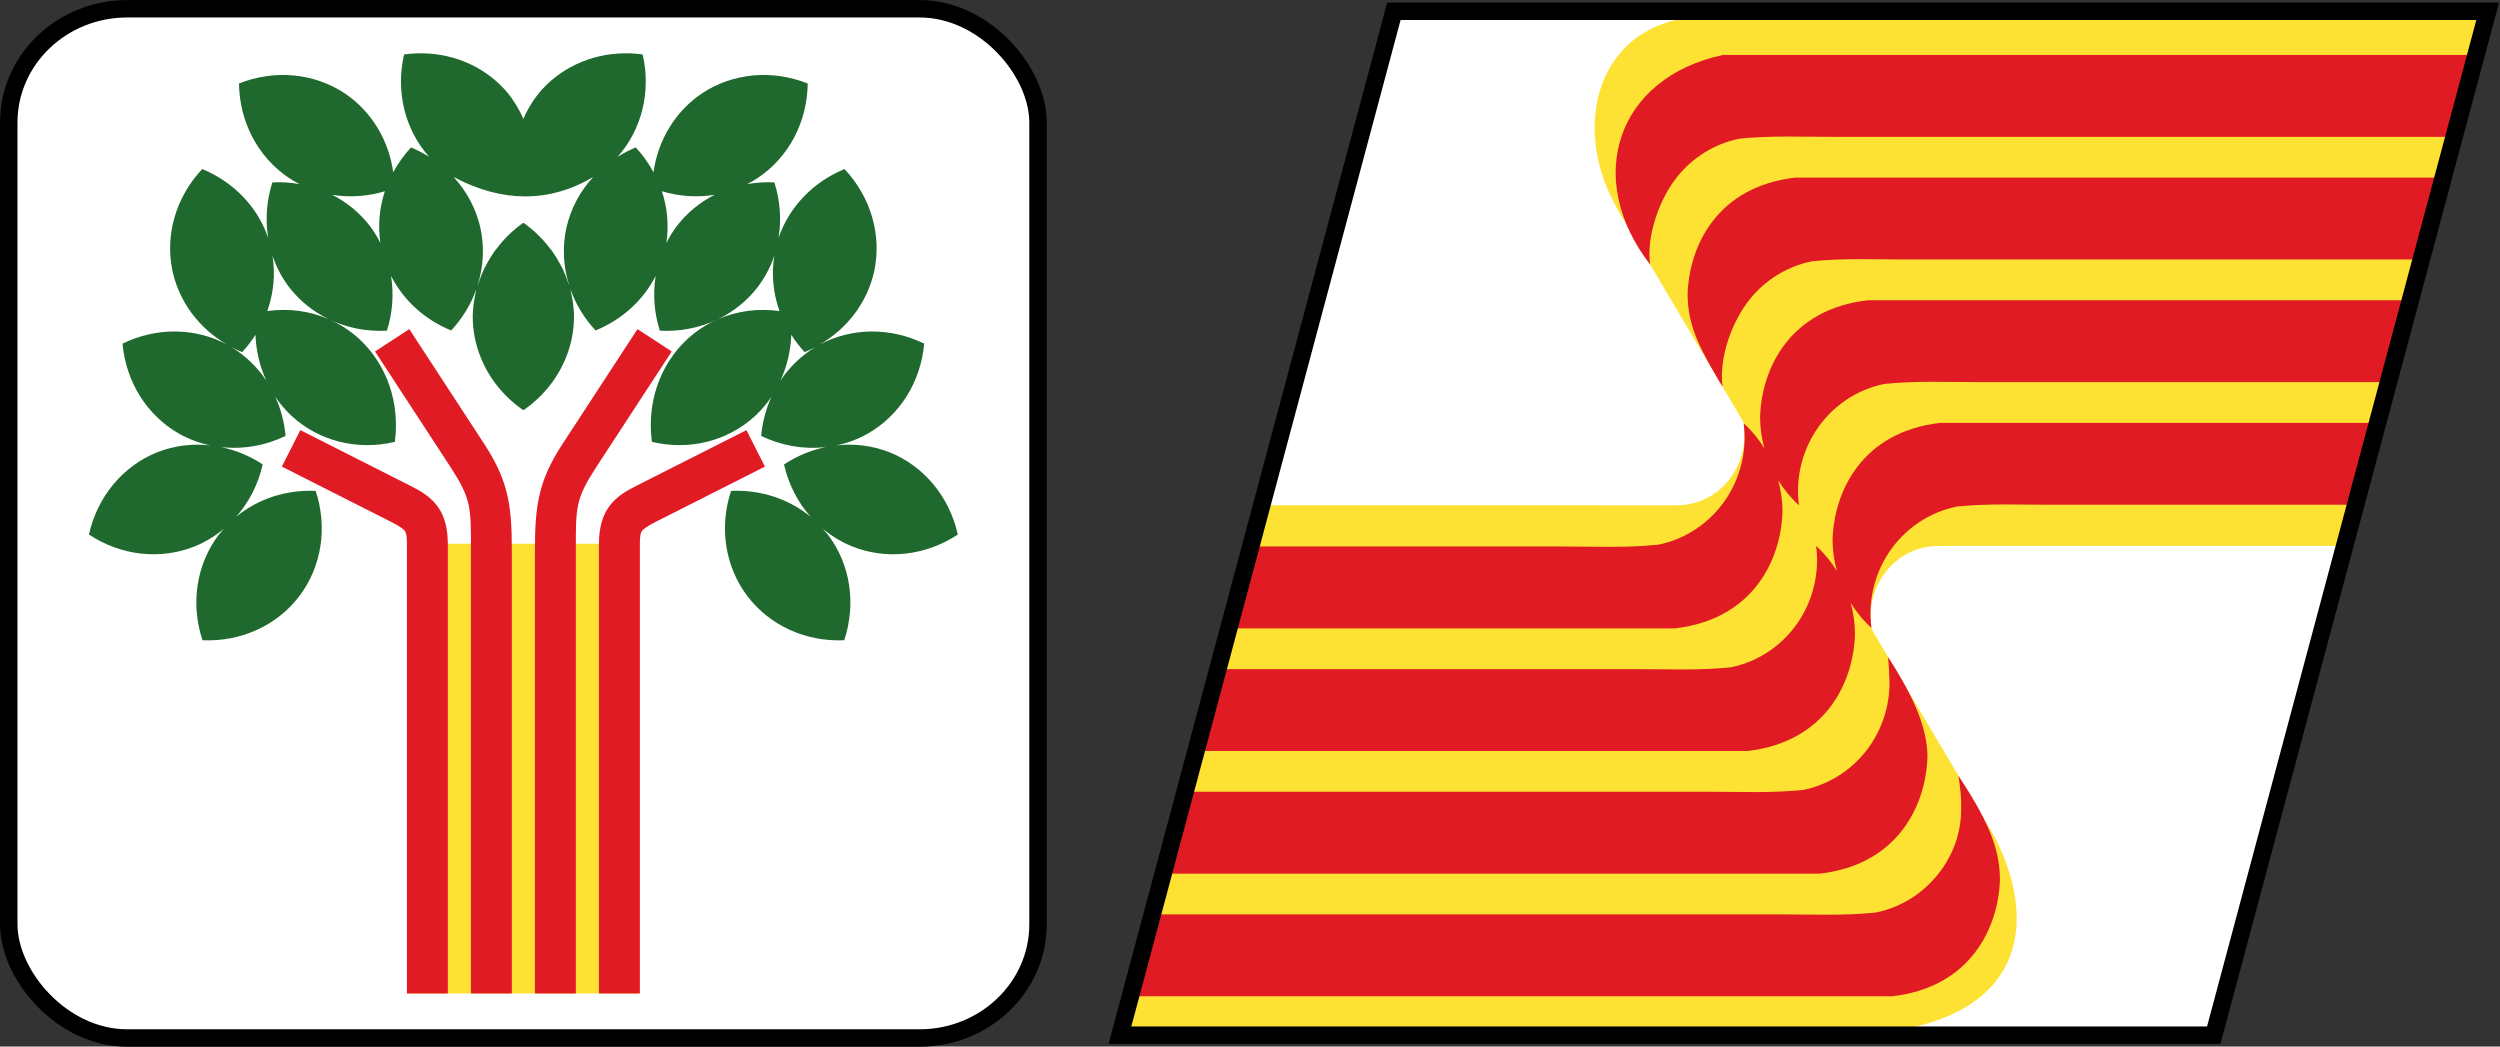 <?xml version="1.0" encoding="UTF-8" standalone="no"?>
<!-- Created with Inkscape (http://www.inkscape.org/) -->

<svg
   version="1.1"
   id="svg182"
   width="716.913"
   height="300.116"
   viewBox="0 0 716.913 300.116"
   sodipodi:docname="CiU logo 1978.svg"
   xml:space="preserve"
   inkscape:version="1.2 (dc2aeda, 2022-05-15)"
   xmlns:inkscape="http://www.inkscape.org/namespaces/inkscape"
   xmlns:sodipodi="http://sodipodi.sourceforge.net/DTD/sodipodi-0.dtd"
   xmlns="http://www.w3.org/2000/svg"
   xmlns:svg="http://www.w3.org/2000/svg"><rect x="0" y="0" width="716.913" height="300.116" fill="#333333" stroke="none"/><defs
     id="defs186" /><sodipodi:namedview
     id="namedview184"
     pagecolor="#505050"
     bordercolor="#eeeeee"
     borderopacity="1"
     inkscape:showpageshadow="0"
     inkscape:pageopacity="0"
     inkscape:pagecheckerboard="0"
     inkscape:deskcolor="#505050"
     showgrid="true"
     inkscape:zoom="0.59094932"
     inkscape:cx="360.437"
     inkscape:cy="195.44823"
     inkscape:window-width="1338"
     inkscape:window-height="639"
     inkscape:window-x="102"
     inkscape:window-y="25"
     inkscape:window-maximized="0"
     inkscape:current-layer="g188" /><g
     inkscape:groupmode="layer"
     inkscape:label="Image"
     id="g188"
     transform="translate(-87.443,-82.298)"><g
       id="g2158" /><g
       id="g5940"
       transform="matrix(0.977,0,0,0.977,2.024,1.905)"><rect
         style="opacity:1;fill:#ffffff;fill-opacity:1;fill-rule:evenodd;stroke:#000000;stroke-width:5.118;stroke-linecap:round;stroke-linejoin:round;stroke-dasharray:none;stroke-opacity:1;stop-color:#000000"
         id="rect4280"
         width="302.103"
         height="302.103"
         x="90.001"
         y="84.856"
         rx="34.774"
         ry="33.374" /><g
         id="g4339"
         transform="matrix(-1,0,0,1,484.235,-1.112)"><path
           style="font-variation-settings:normal;opacity:1;fill:#fee233;fill-opacity:1;stroke:none;stroke-width:0.246;stroke-linecap:butt;stroke-linejoin:miter;stroke-miterlimit:4;stroke-dasharray:none;stroke-dashoffset:0;stroke-opacity:1;stop-color:#000000;stop-opacity:1"
           d="M 277.365,375 V 243 H 209 v 132 z"
           id="path4226"
           transform="matrix(-1,0,0,1,486.365,0)" /><path
           id="path428-9-2"
           style="color:#000000;fill:#e01b24;fill-opacity:1;stroke:none"
           d="m 276.676,180 10.049,6.561 -22.258,34.09 c -6.019,9.32 -5.891,11.677 -5.891,24.35 0,43.333 0,86.667 0,130 h -12 c 0,-43.333 0,-86.667 0,-130 0,-12.944 0.958,-20.257 7.826,-30.887 l 0.008,-0.012 z m -66.986,0 22.266,34.102 0.008,0.012 c 6.868,10.63 7.826,17.943 7.826,30.887 0,43.333 0,86.667 0,130 h -12 c 0,-43.333 0,-86.667 0,-130 0,-12.672 0.128,-15.03 -5.891,-24.35 L 199.641,186.561 Z m 98.967,29.646 5.418,10.707 -32,16.188 c -2.623,1.327 -3.71,2.176 -4.027,2.596 -0.317,0.42 -0.682,1.021 -0.682,3.863 0,44 0,88 0,132 h -12 c 0,-44 0,-88 0,-132 0,-4.198 0.829,-8.083 3.109,-11.1 2.28,-3.017 5.193,-4.554 8.184,-6.066 z m -130.947,0 31.998,16.188 c 2.99,1.513 5.904,3.05 8.184,6.066 C 220.171,234.917 221,238.802 221,243 c 0,44 0,88 0,132 h -12 c 0,-44 0,-88 0,-132 0,-2.842 -0.365,-3.444 -0.682,-3.863 -0.317,-0.42 -1.404,-1.269 -4.027,-2.596 l -32,-16.188 z"
           sodipodi:nodetypes="cccccccccccccccccccccccsccccsccccsccccsccc" /><path
           id="path1937"
           style="opacity:1;fill:#1f692e;fill-opacity:1;fill-rule:evenodd;stroke-width:23.718;stroke-linecap:round;stroke-linejoin:round;stroke-dasharray:none;stop-color:#000000"
           d="m 211.84,99.061 c -1.226,0.043 -2.453,0.149 -3.676,0.318 -2.507,10.908 0.221,22.042 7.367,30.064 -1.687,-1.068 -3.471,-1.996 -5.332,-2.773 -2.054,2.218 -3.808,4.666 -5.219,7.287 -1.334,-9.541 -6.451,-17.889 -14.168,-23.113 -9.041,-6.014 -20.584,-7.106 -31.102,-2.941 0.148,11.31 5.547,21.57 14.547,27.645 1.036,0.69 2.111,1.319 3.221,1.885 -2.615,-0.462 -5.292,-0.627 -7.98,-0.492 -1.697,5.344 -2.112,10.932 -1.209,16.311 -3.098,-9.092 -10.13,-16.436 -19.377,-20.236 -7.765,8.272 -10.993,19.447 -8.693,30.092 2.019,8.982 7.804,16.721 16.047,21.467 -9.385,-5.055 -20.753,-5.174 -30.742,-0.32 1.01,11.272 7.183,21.094 16.631,26.461 2.856,1.596 5.941,2.747 9.16,3.42 -5.357,-0.615 -10.724,0.081 -15.674,2.031 -10.093,4.092 -17.511,13.052 -19.977,24.127 9.448,6.23 20.976,7.517 31.059,3.469 3.1,-1.268 5.986,-3.013 8.564,-5.18 -0.53,0.575 -1.039,1.169 -1.525,1.781 -6.561,8.692 -8.329,20.189 -4.76,30.959 11.306,0.497 21.861,-4.316 28.436,-12.967 6.541,-8.667 8.317,-20.125 4.785,-30.871 -8.637,-0.396 -16.939,2.308 -23.359,7.607 3.816,-4.308 6.501,-9.59 7.814,-15.367 -3.758,-2.474 -7.901,-4.2 -12.209,-5.088 6.386,0.733 12.939,-0.404 18.918,-3.281 -0.363,-4.022 -1.39,-7.915 -3.037,-11.512 1.382,2.053 2.984,3.935 4.777,5.613 8.057,7.427 19.314,10.262 30.33,7.639 1.517,-11.436 -2.314,-22.601 -10.322,-30.082 -2.586,-2.395 -5.54,-4.346 -8.758,-5.785 5.147,2.437 10.903,3.547 16.756,3.232 1.66,-5.269 2.073,-10.773 1.207,-16.078 3.659,7.182 9.908,12.851 17.652,16.014 3.282,-3.532 5.788,-7.639 7.367,-12.072 -0.061,0.291 -0.117,0.583 -0.17,0.875 -0.126,0.564 -0.237,1.132 -0.332,1.701 -0.335,1.798 -0.517,3.618 -0.543,5.443 0.029,8.629 3.526,16.928 9.789,23.234 1.549,1.559 3.25,2.979 5.08,4.24 1.83,-1.261 3.53,-2.681 5.078,-4.24 6.263,-6.306 9.76,-14.606 9.789,-23.234 -0.026,-1.825 -0.208,-3.645 -0.543,-5.443 -0.095,-0.57 -0.206,-1.137 -0.332,-1.701 -0.053,-0.292 -0.109,-0.584 -0.17,-0.875 1.579,4.433 4.086,8.54 7.367,12.072 7.744,-3.163 13.993,-8.832 17.652,-16.014 -0.866,5.305 -0.453,10.809 1.207,16.078 5.853,0.315 11.608,-0.795 16.756,-3.232 -3.218,1.439 -6.172,3.39 -8.758,5.785 -8.009,7.481 -11.84,18.646 -10.322,30.082 11.016,2.623 22.273,-0.212 30.33,-7.639 1.793,-1.679 3.395,-3.56 4.777,-5.613 -1.647,3.597 -2.674,7.49 -3.037,11.512 5.979,2.877 12.532,4.014 18.918,3.281 -4.308,0.887 -8.451,2.614 -12.209,5.088 1.313,5.777 3.999,11.059 7.814,15.367 -6.42,-5.3 -14.723,-8.004 -23.359,-7.607 -3.532,10.746 -1.756,22.204 4.785,30.871 6.575,8.65 17.13,13.464 28.436,12.967 3.569,-10.77 1.801,-22.267 -4.76,-30.959 -0.487,-0.612 -0.995,-1.206 -1.525,-1.781 2.579,2.167 5.464,3.912 8.564,5.18 10.083,4.049 21.611,2.761 31.059,-3.469 -2.465,-11.075 -9.884,-20.035 -19.977,-24.127 -4.95,-1.95 -10.317,-2.646 -15.674,-2.031 3.22,-0.673 6.304,-1.824 9.16,-3.42 9.448,-5.367 15.621,-15.189 16.631,-26.461 -9.989,-4.853 -21.357,-4.735 -30.742,0.32 8.243,-4.746 14.028,-12.485 16.047,-21.467 2.3,-10.644 -0.928,-21.819 -8.693,-30.092 -9.247,3.801 -16.279,11.144 -19.377,20.236 0.903,-5.378 0.488,-10.967 -1.209,-16.311 -2.689,-0.135 -5.366,0.03 -7.98,0.492 1.11,-0.566 2.185,-1.195 3.221,-1.885 9,-6.075 14.399,-16.335 14.547,-27.645 -10.517,-4.165 -22.06,-3.073 -31.102,2.941 -7.717,5.224 -12.834,13.572 -14.168,23.113 -1.411,-2.621 -3.165,-5.069 -5.219,-7.287 -1.861,0.778 -3.645,1.706 -5.332,2.773 7.146,-8.022 9.875,-19.156 7.367,-30.064 -1.223,-0.169 -2.45,-0.275 -3.676,-0.318 -9.953,-0.347 -19.335,3.492 -25.846,10.574 -2.277,2.57 -4.129,5.491 -5.496,8.664 -1.367,-3.173 -3.221,-6.094 -5.498,-8.664 -6.511,-7.083 -15.893,-10.921 -25.846,-10.574 z m 10.846,36.279 c 14.053,7.483 27.977,7.734 40.994,0 -3.938,4.27 -6.653,9.434 -7.898,15.02 -1.199,5.567 -0.9,11.366 0.869,16.869 -0.114,-0.302 -0.232,-0.603 -0.355,-0.902 -0.435,-1.361 -0.96,-2.695 -1.572,-3.994 -0.224,-0.441 -0.459,-0.877 -0.703,-1.309 -0.708,-1.359 -1.511,-2.673 -2.404,-3.932 -0.176,-0.22 -0.354,-0.438 -0.535,-0.654 -2.171,-2.908 -4.811,-5.481 -7.824,-7.625 -0.024,0.02 -0.048,0.04 -0.072,0.061 -0.025,-0.02 -0.049,-0.04 -0.074,-0.061 -3.014,2.144 -5.653,4.717 -7.824,7.625 -0.181,0.216 -0.36,0.434 -0.535,0.654 -0.893,1.259 -1.696,2.573 -2.404,3.932 -0.244,0.431 -0.479,0.868 -0.703,1.309 -0.612,1.299 -1.137,2.633 -1.572,3.994 -0.123,0.299 -0.241,0.6 -0.355,0.902 1.769,-5.503 2.068,-11.302 0.869,-16.869 -1.245,-5.585 -3.961,-10.75 -7.898,-15.02 z m -20.162,4.193 c -1.63,4.939 -2.075,10.133 -1.303,15.197 -0.895,-1.795 -1.954,-3.499 -3.164,-5.094 -2.935,-3.784 -6.681,-6.87 -10.998,-9.059 5.101,0.838 10.385,0.481 15.465,-1.045 z m 81.318,0 c 5.079,1.526 10.364,1.883 15.465,1.045 -4.317,2.189 -8.063,5.275 -10.998,9.059 -1.21,1.594 -2.269,3.299 -3.164,5.094 0.772,-5.065 0.327,-10.258 -1.303,-15.197 z m -114.303,18.93 c 1.147,3.397 2.838,6.565 5.012,9.389 3.043,3.887 6.946,7.027 11.439,9.205 -5.588,-2.414 -11.79,-3.228 -17.979,-2.357 1.876,-5.251 2.4,-10.82 1.527,-16.236 z m 147.287,0 c -0.872,5.416 -0.349,10.985 1.527,16.236 -6.188,-0.87 -12.391,-0.057 -17.979,2.357 4.494,-2.178 8.396,-5.319 11.439,-9.205 2.174,-2.824 3.865,-5.991 5.012,-9.389 z m -152.283,23.211 c 0.181,4.71 1.267,9.28 3.195,13.451 -2.667,-4.01 -6.146,-7.357 -10.215,-9.826 1.009,0.533 2.046,1.018 3.107,1.455 1.461,-1.582 2.77,-3.282 3.912,-5.08 z m 157.279,0 c 1.142,1.798 2.451,3.498 3.912,5.08 1.061,-0.437 2.098,-0.922 3.107,-1.455 -4.069,2.469 -7.548,5.816 -10.215,9.826 1.928,-4.171 3.014,-8.741 3.195,-13.451 z"
           sodipodi:nodetypes="cccccccccccccccccccccccccccccccccccccccccccccccccccccccccccccccccccccccccccccccccccccccccccccccccccccccccccccccccccccccccccccccccccccccccccc"
           transform="matrix(-1,0,0,1,486.365,0)" /></g></g><g
       id="g5568"
       transform="matrix(-1,0,0,1,478.862,34.423)" /><g
       id="g5927"
       transform="matrix(1.267,0,0,1.267,-842.012,124.835)"><path
         style="font-variation-settings:normal;opacity:1;fill:#ffffff;fill-opacity:1;stroke:none;stroke-width:0.246;stroke-linecap:butt;stroke-linejoin:miter;stroke-miterlimit:4;stroke-dasharray:none;stroke-dashoffset:0;stroke-opacity:1;stop-color:#000000;stop-opacity:1"
         d="m 1049.074,-31.021 h 247.561 l -62,231.74 H 987.074 Z"
         id="path5909"
         sodipodi:nodetypes="ccccc" /><path
         id="path5851"
         style="opacity:1;fill:#fee233;fill-opacity:1;fill-rule:evenodd;stroke:none;stroke-width:6.85;stroke-linecap:round;stroke-linejoin:round;stroke-dasharray:none;stroke-opacity:1;stop-color:#000000"
         d="m -534.38,81.905 31.531,119.887 h -108.318 -53.348 c -41.751,0.039 -47.373,-22.937 -36.402,-44.643 l -0.006,-0.006 27.965,-47.201 c 0.02,-0.109 0.039,-0.219 0.057,-0.328 0.041,-0.276 0.076,-0.554 0.104,-0.832 0.028,-0.277 0.049,-0.555 0.062,-0.834 0.014,-0.279 0.021,-0.558 0.021,-0.838 8e-5,-0.839 -0.063,-1.676 -0.188,-2.504 -0.125,-0.828 -0.312,-1.644 -0.559,-2.441 -0.247,-0.797 -0.553,-1.573 -0.916,-2.32 -0.362,-0.747 -0.779,-1.462 -1.248,-2.141 -0.47,-0.679 -0.99,-1.317 -1.555,-1.91 -0.565,-0.593 -1.172,-1.138 -1.818,-1.631 -0.646,-0.493 -1.328,-0.932 -2.039,-1.312 -0.712,-0.381 -1.451,-0.702 -2.211,-0.961 -0.76,-0.259 -1.537,-0.455 -2.326,-0.586 -0.789,-0.131 -1.586,-0.197 -2.385,-0.197 h -0.002 -91.561 l -31.529,-119.887 h 105.301 l 56.928,-0.395 c 14.053,-0.406 23.584,0.259 30.653,6.535 8.916,7.916 11.168,23.52 2.169,38.503 l 0.006,0.006 -27.965,47.201 c -0.02,0.109 -0.039,0.219 -0.057,0.328 -0.041,0.276 -0.076,0.554 -0.104,0.832 -0.028,0.277 -0.049,0.555 -0.062,0.834 -0.014,0.279 -0.021,0.558 -0.021,0.838 -8e-5,0.839 0.063,1.676 0.188,2.504 0.125,0.828 0.312,1.644 0.559,2.441 0.247,0.797 0.553,1.573 0.916,2.32 0.362,0.747 0.779,1.462 1.248,2.141 0.47,0.679 0.99,1.317 1.555,1.91 0.565,0.593 1.172,1.138 1.818,1.631 0.646,0.493 1.328,0.932 2.039,1.312 0.712,0.381 1.451,0.702 2.211,0.961 0.76,0.259 1.537,0.455 2.326,0.586 0.789,0.131 1.586,0.197 2.385,0.197 h 0.002 z"
         sodipodi:nodetypes="cccccccccscsscccscssscccccscccccscsscccscssscc"
         transform="matrix(-1,0,0,1,484.235,-1.112)" /><path
         id="path5846"
         style="fill:#e01b24;fill-opacity:1;fill-rule:evenodd;stroke:none;stroke-width:5;stroke-linecap:round;stroke-linejoin:round;stroke-dasharray:none;stroke-opacity:1;stop-color:#000000"
         d="m -803.872,-1.486 -4.875,-18.535 h 169.434 c 23.932,5.083 31.646,27.821 16.488,47.422 0.774,-5.966 -1.6,-13.105 -4.758,-17.959 -0.884,-1.347 -1.895,-2.602 -3.02,-3.748 -1.125,-1.146 -2.357,-2.176 -3.68,-3.076 -1.323,-0.901 -2.729,-1.667 -4.199,-2.287 -1.469,-0.62 -2.995,-1.092 -4.555,-1.408 -7.281,-0.733 -13.812,-0.408 -21.498,-0.408 z"
         transform="matrix(-1,0,0,1,484.235,-1.112)" /><path
         id="path5842"
         style="fill:#e01b24;fill-opacity:1;fill-rule:evenodd;stroke:none;stroke-width:5;stroke-linecap:round;stroke-linejoin:round;stroke-dasharray:none;stroke-opacity:1;stop-color:#000000"
         d="m -796.571,26.27 -4.875,-18.535 h 145.729 c 17.694,2.008 24.071,15.433 24.406,26.43 -4.5e-4,7.684 -3.398,13.294 -7.885,20.867 0.681,-6.144 -1.61,-12.945 -4.791,-17.834 -0.884,-1.347 -1.895,-2.602 -3.02,-3.748 -1.125,-1.146 -2.357,-2.176 -3.68,-3.076 -1.323,-0.901 -2.729,-1.667 -4.199,-2.287 -1.469,-0.62 -2.995,-1.092 -4.555,-1.408 -7.281,-0.733 -13.812,-0.408 -21.498,-0.408 z"
         transform="matrix(-1,0,0,1,484.235,-1.112)" /><path
         id="path5834"
         style="fill:#e01b24;fill-opacity:1;fill-rule:evenodd;stroke:none;stroke-width:5;stroke-linecap:round;stroke-linejoin:round;stroke-dasharray:none;stroke-opacity:1;stop-color:#000000"
         d="m -510.028,174.496 4.875,18.535 h -172.447 c -17.694,-2.008 -24.071,-15.433 -24.406,-26.43 4.5e-4,-7.684 3.371,-14.297 9.4,-23.498 -0.971,5.881 -1.018,11.091 1.031,16.188 0.609,1.497 1.36,2.93 2.244,4.277 0.884,1.347 1.895,2.602 3.02,3.748 1.125,1.146 2.357,2.176 3.68,3.076 1.323,0.901 2.729,1.667 4.199,2.287 1.469,0.62 2.995,1.092 4.555,1.408 7.281,0.733 13.812,0.408 21.498,0.408 z"
         transform="matrix(-1,0,0,1,484.235,-1.112)" /><path
         id="path5830"
         style="fill:#e01b24;fill-opacity:1;fill-rule:evenodd;stroke:none;stroke-width:5;stroke-linecap:round;stroke-linejoin:round;stroke-dasharray:none;stroke-opacity:1;stop-color:#000000"
         d="m -517.327,146.74 4.875,18.535 h -148.744 c -17.694,-2.008 -24.071,-15.433 -24.406,-26.43 4.5e-4,-7.684 4.421,-15.545 8.908,-22.598 -0.143,1.905 -0.286,4.022 -0.324,5.82 7e-5,1.62 0.156,3.237 0.467,4.826 0.31,1.589 0.773,3.144 1.381,4.641 0.609,1.497 1.36,2.93 2.244,4.277 0.884,1.347 1.895,2.602 3.02,3.748 1.125,1.146 2.357,2.176 3.68,3.076 1.323,0.901 2.729,1.667 4.199,2.287 1.469,0.62 2.995,1.092 4.555,1.408 7.281,0.733 13.812,0.408 21.498,0.408 z"
         transform="matrix(-1,0,0,1,484.235,-1.112)" /><path
         id="path5826"
         style="fill:#e01b24;fill-opacity:1;fill-rule:evenodd;stroke:none;stroke-width:5;stroke-linecap:round;stroke-linejoin:round;stroke-dasharray:none;stroke-opacity:1;stop-color:#000000"
         d="m -524.628,118.985 4.875,18.535 H -644.794 c -17.694,-2.008 -24.071,-15.433 -24.406,-26.43 1.4e-4,-2.425 0.356,-4.797 0.971,-7.084 -1.296,2.081 -2.85,4.001 -4.689,5.654 0.065,-0.479 0.115,-0.961 0.152,-1.443 0.041,-0.587 0.062,-1.175 0.062,-1.764 -7e-5,-1.62 -0.156,-3.237 -0.467,-4.826 -0.31,-1.589 -0.773,-3.144 -1.381,-4.641 -0.609,-1.497 -1.36,-2.93 -2.244,-4.277 -0.884,-1.347 -1.895,-2.602 -3.02,-3.748 -1.125,-1.146 -2.357,-2.176 -3.68,-3.076 -1.323,-0.901 -2.729,-1.667 -4.199,-2.287 -1.469,-0.62 -2.995,-1.092 -4.555,-1.408 -7.281,-0.733 -13.812,-0.408 -21.498,-0.408 h -68.225 l -4.875,-18.535 h 98.32 c 17.694,2.008 24.071,15.433 24.406,26.43 -1.5e-4,2.425 -0.356,4.797 -0.971,7.084 1.296,-2.081 2.85,-4 4.689,-5.654 -0.065,0.479 -0.115,0.961 -0.152,1.443 -0.041,0.587 -0.062,1.175 -0.062,1.764 7e-5,1.62 0.156,3.237 0.467,4.826 0.31,1.589 0.773,3.144 1.381,4.641 0.609,1.497 1.36,2.93 2.244,4.277 0.884,1.347 1.895,2.602 3.02,3.748 1.125,1.146 2.357,2.176 3.68,3.076 1.323,0.901 2.729,1.667 4.199,2.287 1.469,0.62 2.995,1.092 4.555,1.408 7.281,0.733 13.812,0.408 21.498,0.408 z"
         transform="matrix(-1,0,0,1,484.235,-1.112)" /><path
         id="path5822"
         style="fill:#e01b24;fill-opacity:1;fill-rule:evenodd;stroke:none;stroke-width:5;stroke-linecap:round;stroke-linejoin:round;stroke-dasharray:none;stroke-opacity:1;stop-color:#000000"
         d="m -531.927,91.229 4.875,18.535 H -628.39 c -17.694,-2.008 -24.071,-15.433 -24.406,-26.43 1.4e-4,-2.424 0.356,-4.796 0.971,-7.082 -1.296,2.081 -2.851,3.999 -4.689,5.652 0.065,-0.479 0.115,-0.961 0.152,-1.443 0.041,-0.587 0.062,-1.175 0.062,-1.764 -7e-5,-1.62 -0.156,-3.237 -0.467,-4.826 -0.31,-1.589 -0.773,-3.144 -1.381,-4.641 -0.609,-1.497 -1.36,-2.93 -2.244,-4.277 -0.884,-1.347 -1.895,-2.602 -3.02,-3.748 -1.125,-1.146 -2.357,-2.176 -3.68,-3.076 -1.323,-0.901 -2.729,-1.667 -4.199,-2.287 -1.469,-0.62 -2.995,-1.092 -4.555,-1.408 -7.281,-0.733 -13.812,-0.408 -21.498,-0.408 h -91.93 l -4.875,-18.535 h 122.025 c 17.694,2.008 24.071,15.433 24.406,26.43 -1.4e-4,2.424 -0.356,4.798 -0.971,7.084 1.296,-2.081 2.851,-4.001 4.689,-5.654 -0.065,0.479 -0.115,0.961 -0.152,1.443 -0.041,0.587 -0.062,1.175 -0.062,1.764 7e-5,1.62 0.156,3.237 0.467,4.826 0.31,1.589 0.773,3.144 1.381,4.641 0.609,1.497 1.36,2.93 2.244,4.277 0.884,1.347 1.895,2.602 3.02,3.748 1.125,1.146 2.357,2.176 3.68,3.076 1.323,0.901 2.729,1.667 4.199,2.287 1.469,0.62 2.995,1.092 4.555,1.408 7.281,0.733 13.812,0.408 21.498,0.408 z"
         transform="matrix(-1,0,0,1,484.235,-1.112)" /><path
         id="path5774"
         style="font-variation-settings:normal;opacity:1;fill:none;fill-opacity:1;stroke:#000000;stroke-width:3.946;stroke-linecap:butt;stroke-linejoin:miter;stroke-miterlimit:4;stroke-dasharray:none;stroke-dashoffset:0;stroke-opacity:1;stop-color:#000000;stop-opacity:1"
         d="M 1049.074,-31.021 987.074,200.719 h 247.561 l 62,-231.74 z"
         sodipodi:nodetypes="ccccc" /></g></g></svg>
